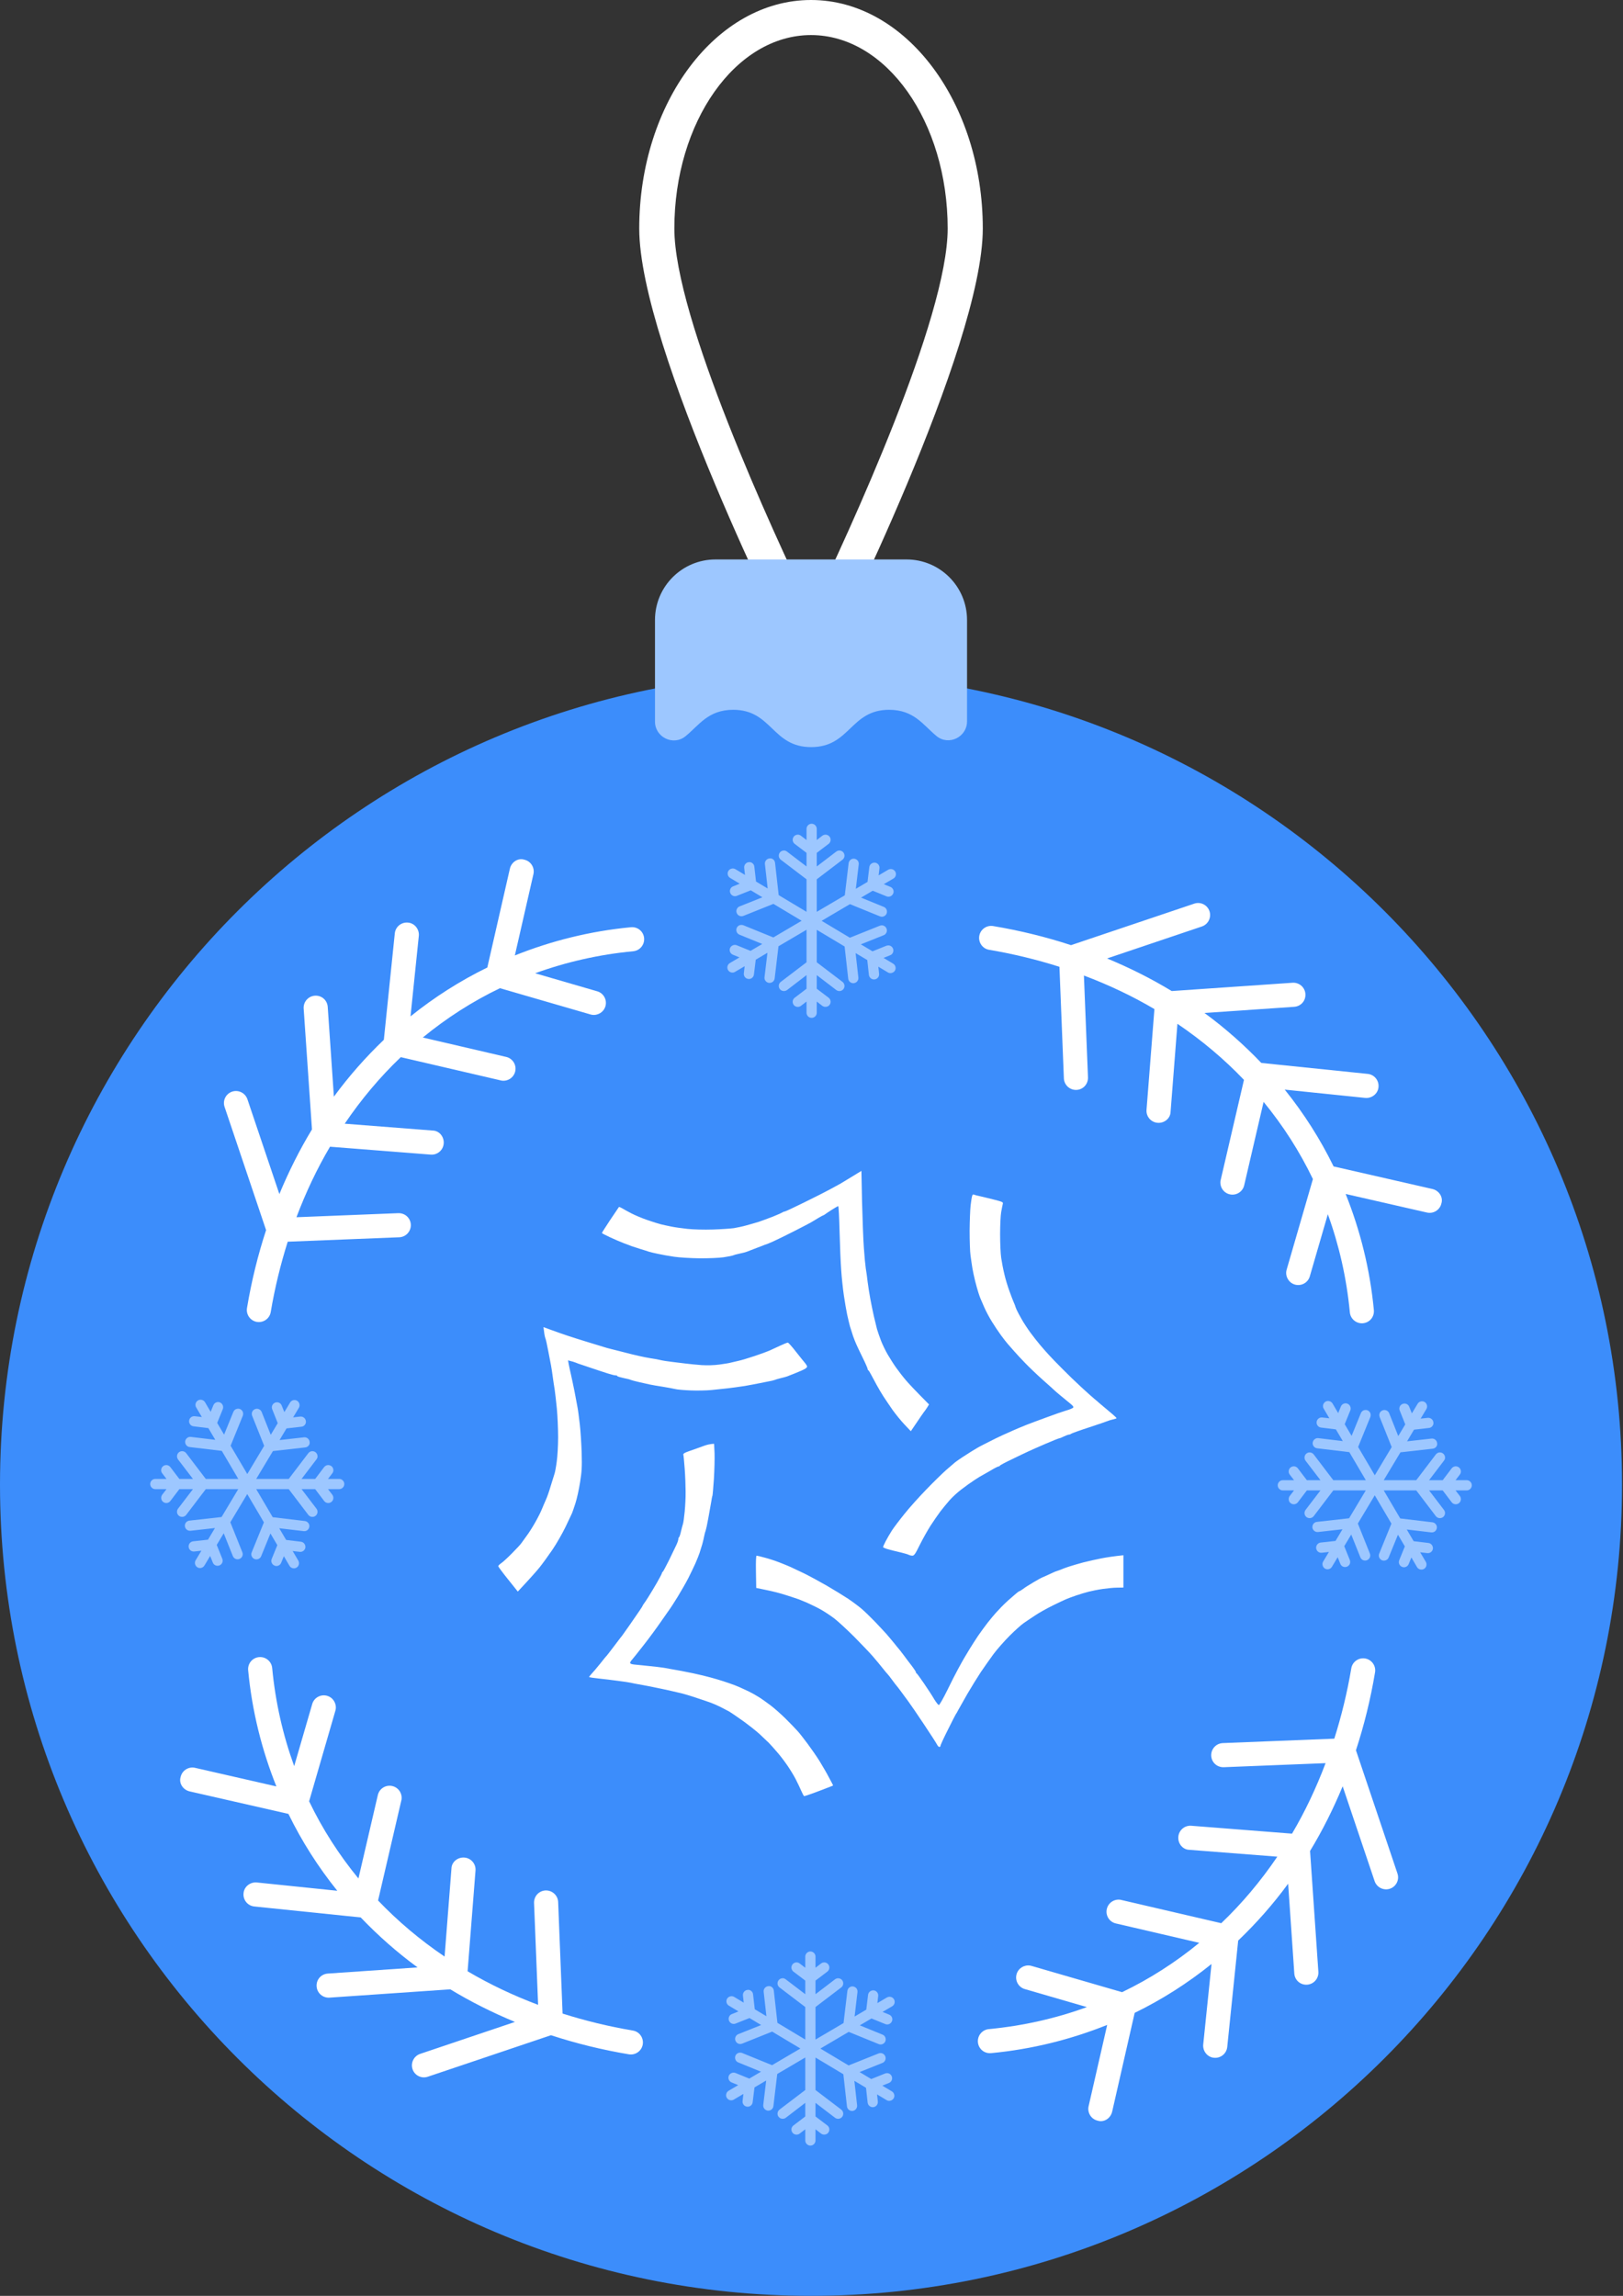<?xml version="1.0" encoding="UTF-8"?> <svg xmlns="http://www.w3.org/2000/svg" width="1202" height="1700" viewBox="0 0 1202 1700" fill="none"><rect x="0" y="0" width="1202" height="1700" fill="#333333" stroke="none"/><path d="M1201.28 1099.34C1201.28 1431.05 932.366 1700 600.624 1700C268.912 1700 0 1431.05 0 1099.34C0 767.634 268.912 498.688 600.624 498.688C932.366 498.687 1201.28 767.634 1201.28 1099.34Z" fill="#3C8DFB"></path><path d="M631.03 871.248C627.188 873.608 623.279 875.967 622.336 876.507C621.392 876.979 618.09 878.799 614.922 880.552C611.755 882.305 603.061 886.688 595.513 890.396C588.032 894.104 581.495 897.138 581.023 897.138C580.551 897.138 579.877 897.408 579.473 897.745C579.136 898.015 575.968 899.431 572.464 900.847C568.959 902.195 564.242 903.948 562.018 904.69C559.794 905.364 555.683 906.578 552.92 907.319C550.156 908.129 545.91 909.005 543.484 909.41C541.058 909.747 534.116 910.219 527.984 910.421C521.244 910.623 513.831 910.421 509.113 909.949C504.867 909.477 499.408 908.735 496.982 908.196C494.556 907.724 491.254 906.982 489.569 906.578C487.884 906.173 483.368 904.757 479.46 903.409C475.551 902.06 470.226 899.835 467.666 898.487C465.037 897.138 462.004 895.453 460.791 894.711C459.646 894.037 458.5 893.565 458.365 893.767C458.23 893.97 455.332 898.285 451.895 903.341C448.525 908.466 445.762 912.781 445.762 912.983C445.762 913.185 448.391 914.601 451.626 916.085C454.928 917.635 459.511 919.591 461.937 920.535C464.363 921.411 466.924 922.355 467.666 922.692C468.407 922.962 471.305 923.906 474.068 924.782C476.831 925.591 479.729 926.535 480.47 926.805C481.212 927.075 484.245 927.816 487.21 928.423C490.175 929.097 495.634 930.041 499.341 930.581C503.048 931.12 511.405 931.66 517.874 931.727C524.614 931.794 532.297 931.457 535.734 930.985C539.036 930.513 542.406 929.839 543.147 929.502C543.889 929.165 546.18 928.558 548.202 928.153C550.224 927.749 552.515 927.142 553.256 926.805C553.998 926.535 556.424 925.591 558.648 924.715C560.872 923.906 563.703 922.827 564.848 922.355C566.061 921.816 567.207 921.411 567.409 921.411C567.612 921.411 569.97 920.4 572.599 919.254C575.294 918.04 582.034 914.736 587.628 911.904C593.154 909.073 598.815 906.173 600.096 905.432C601.376 904.69 604.072 903.139 605.959 901.926C607.913 900.779 609.666 899.835 609.868 899.835C610.07 899.835 610.609 899.498 611.014 899.161C611.485 898.757 613.777 897.273 616.068 895.79C618.427 894.307 620.516 893.093 620.786 893.093C621.123 893.093 621.527 901.656 621.797 912.107C622.066 922.625 622.605 935.435 623.01 940.627C623.347 945.819 624.223 954.179 624.964 959.168C625.706 964.158 626.784 970.563 627.39 973.328C627.997 976.092 628.94 980.07 629.48 982.093C630.086 984.115 631.164 987.487 631.838 989.509C632.58 991.532 633.658 994.296 634.265 995.577C634.804 996.858 636.893 1001.24 638.915 1005.35C640.937 1009.4 642.554 1013.18 642.554 1013.58C642.554 1014.05 642.756 1014.52 643.026 1014.59C643.363 1014.73 644.239 1016.14 645.115 1017.83C645.991 1019.51 647.878 1022.95 649.294 1025.58C650.709 1028.14 652.933 1031.99 654.281 1034.01C655.561 1036.03 658.594 1040.41 660.885 1043.79C663.244 1047.09 667.221 1052.01 669.849 1054.78L674.567 1059.76C681.845 1048.98 684.137 1045.67 684.339 1045.47C684.541 1045.27 685.484 1043.99 686.428 1042.57L688.045 1039.94C677.532 1029.36 672.814 1024.3 670.792 1021.87C668.703 1019.45 665.536 1015.33 663.716 1012.77C661.829 1010.14 659.066 1005.76 657.448 1002.99C655.831 1000.23 653.607 995.645 652.529 992.88C651.45 990.116 650.102 986.138 649.496 984.115C648.957 982.093 647.946 977.845 647.204 974.676C646.463 971.507 645.317 965.776 644.576 961.865C643.835 957.955 642.959 952.224 642.554 949.055C642.217 945.886 641.611 941.503 641.206 939.278C640.869 937.053 640.195 930.244 639.791 924.108C639.319 917.972 638.78 902.6 638.443 889.992L637.971 867L631.03 871.248ZM559.861 1163.87L560.063 1175.8C566.331 1177.08 569.633 1177.82 571.52 1178.23C573.34 1178.63 576.508 1179.44 578.597 1180.05C580.619 1180.66 584.123 1181.73 586.347 1182.48C588.571 1183.22 590.997 1184.03 591.739 1184.3C592.48 1184.63 595.041 1185.65 597.467 1186.66C599.826 1187.74 604.274 1189.83 607.239 1191.44C610.205 1193.06 615.057 1196.23 618.023 1198.52C620.988 1200.82 627.66 1207.02 632.849 1212.21C638.039 1217.47 644.104 1223.81 646.328 1226.37C648.552 1228.93 651.855 1232.91 653.607 1235.13C655.426 1237.43 657.111 1239.45 657.314 1239.58C657.583 1239.79 659.133 1241.74 660.751 1243.97C662.368 1246.19 663.918 1248.21 664.12 1248.35C664.323 1248.55 665.738 1250.37 667.221 1252.4C668.703 1254.49 671.197 1257.79 672.679 1259.81C674.23 1261.9 679.419 1269.45 684.204 1276.67C689.056 1283.95 693.437 1290.69 693.909 1291.7C694.448 1292.71 695.189 1293.59 695.661 1293.59C696.133 1293.52 696.537 1293.19 696.537 1292.71C696.47 1292.24 698.963 1286.85 702.063 1280.71C705.096 1274.64 707.725 1269.45 707.927 1269.25C708.129 1269.12 708.938 1267.7 709.679 1266.22C710.488 1264.73 713.453 1259.47 716.351 1254.42C719.249 1249.43 723.765 1242.15 726.325 1238.24C728.954 1234.39 733.2 1228.32 735.828 1224.75C738.457 1221.25 743.781 1215.18 747.69 1211.27C751.598 1207.36 756.316 1203.11 758.203 1201.83C760.023 1200.61 763.797 1197.98 766.627 1196.16C769.391 1194.28 775.186 1191.04 779.432 1188.95C783.678 1186.86 788.194 1184.7 789.542 1184.16C790.822 1183.62 794.124 1182.34 796.955 1181.4C799.718 1180.45 803.964 1179.17 806.39 1178.57C808.749 1177.96 813.467 1177.02 816.836 1176.54C820.139 1176.07 824.924 1175.6 827.417 1175.6L832 1175.53V1151.6C824.924 1152.34 819.667 1153.15 815.825 1153.89C811.916 1154.63 805.716 1156.05 802.009 1156.99C798.303 1158 793.45 1159.42 791.226 1160.16C789.002 1160.9 786.172 1161.98 784.959 1162.52C783.746 1162.99 782.532 1163.4 782.263 1163.46C781.993 1163.46 779.567 1164.54 776.871 1165.82C774.176 1167.1 771.817 1168.12 771.682 1168.12C771.48 1168.12 768.649 1169.73 765.414 1171.62C762.179 1173.51 758.607 1175.8 757.529 1176.68C756.383 1177.49 755.238 1178.23 754.968 1178.23C754.699 1178.23 753.485 1179.11 752.34 1180.12C751.127 1181.13 748.633 1183.35 746.746 1184.97C744.926 1186.66 742.635 1188.81 741.691 1189.83C740.748 1190.77 738.928 1192.72 737.58 1194.21C736.3 1195.62 733.537 1198.93 731.515 1201.49C729.493 1204.12 726.258 1208.5 724.371 1211.27C722.484 1214.1 719.653 1218.48 718.103 1221.04C716.486 1223.67 714.599 1226.84 713.857 1228.12C713.049 1229.47 711.162 1232.91 709.544 1235.88C707.927 1238.84 704.22 1246.06 701.39 1251.92C698.492 1257.79 695.796 1262.51 695.324 1262.51C694.852 1262.51 693.37 1260.62 691.954 1258.33C690.606 1255.97 687.237 1250.78 684.406 1246.66C681.643 1242.62 679.149 1239.18 678.88 1239.11C678.543 1238.98 678.341 1238.64 678.341 1238.24C678.341 1237.9 677.262 1236.15 675.914 1234.39C674.567 1232.64 673.151 1230.68 672.679 1230.15C672.275 1229.61 670.523 1227.31 668.905 1225.09C667.221 1222.86 665.67 1220.91 665.468 1220.71C665.333 1220.57 663.783 1218.75 662.166 1216.66C660.481 1214.64 657.987 1211.6 656.505 1209.92C655.022 1208.3 651.248 1204.19 648.013 1200.82C644.778 1197.51 640.398 1193.2 638.174 1191.31C635.949 1189.42 631.434 1186.05 628.132 1183.82C624.762 1181.6 617.618 1177.22 612.294 1174.12C606.902 1171.01 599.287 1166.9 595.445 1165.01C591.537 1163.13 586.954 1160.97 585.336 1160.23C583.651 1159.48 579.877 1157.93 576.912 1156.79C573.947 1155.64 569.162 1154.09 566.264 1153.35C563.366 1152.54 560.737 1151.93 560.333 1151.93C559.929 1151.93 559.726 1156.11 559.861 1163.87ZM719.923 885.744C719.653 886.62 719.182 889.654 718.845 892.554C718.508 895.453 718.171 903.881 718.103 911.298C718.103 918.714 718.373 926.94 718.777 929.637C719.114 932.334 719.788 936.514 720.125 938.874C720.53 941.301 721.473 945.684 722.214 948.65C722.956 951.617 724.034 955.46 724.573 957.078C725.112 958.764 725.786 960.719 726.123 961.461C726.46 962.203 727.741 965.102 728.886 967.866C730.1 970.698 732.661 975.552 734.615 978.654C736.569 981.823 739.535 986.273 741.287 988.633C742.972 990.925 745.196 993.824 746.207 994.971C747.218 996.184 749.442 998.679 751.127 1000.57C752.744 1002.45 756.383 1006.37 759.214 1009.26C761.977 1012.16 767.84 1017.76 772.289 1021.74C776.737 1025.65 780.982 1029.49 781.724 1030.23C782.532 1030.97 785.97 1033.87 789.407 1036.64C795.135 1041.29 795.607 1041.76 794.461 1042.57C793.787 1043.04 791.563 1043.92 789.542 1044.46C787.452 1045.07 780.982 1047.29 775.052 1049.52C769.121 1051.67 762.449 1054.17 760.225 1055.05C758.001 1055.99 755.238 1057.07 754.159 1057.54C753.014 1058.01 751.194 1058.82 750.116 1059.29C748.97 1059.76 745.668 1061.25 742.702 1062.6C739.737 1063.95 734.885 1066.31 731.919 1067.86C728.954 1069.34 725.584 1071.09 724.506 1071.7C723.36 1072.37 721.069 1073.72 719.451 1074.73C717.766 1075.81 714.734 1077.7 712.712 1079.05C710.623 1080.4 708.264 1082.08 707.32 1082.82C706.444 1083.57 703.411 1086.2 700.581 1088.62C697.818 1091.12 691.28 1097.45 686.091 1102.85C680.902 1108.18 673.556 1116.33 669.849 1120.99C666.142 1125.57 661.896 1131.17 660.481 1133.39C659.066 1135.62 657.044 1139.12 655.966 1141.15C654.887 1143.24 654.011 1145.19 654.011 1145.53C654.011 1145.93 656.1 1146.81 658.594 1147.42C661.088 1148.09 665.131 1149.1 667.558 1149.64C669.916 1150.25 672.41 1150.92 673.084 1151.33C673.758 1151.66 674.971 1151.93 675.78 1151.93C677.06 1151.87 678.004 1150.45 681.171 1143.98C683.328 1139.66 686.9 1133.26 689.191 1129.68C691.483 1126.18 694.717 1121.46 696.402 1119.23C698.087 1117.01 701.187 1113.3 703.209 1110.94C705.298 1108.58 709.207 1104.94 712.038 1102.85C714.801 1100.69 719.249 1097.52 721.945 1095.77C724.641 1094.02 726.932 1092.6 726.999 1092.67C727.067 1092.67 729.763 1091.12 732.93 1089.3C736.03 1087.41 738.996 1085.86 739.467 1085.86C739.939 1085.86 740.411 1085.59 740.478 1085.32C740.546 1084.98 744.589 1082.82 749.442 1080.53C754.227 1078.17 759.686 1075.61 761.573 1074.73C763.392 1073.86 769.188 1071.29 774.378 1069.07C779.567 1066.84 784.083 1065.02 784.487 1065.02C784.824 1065.02 786.441 1064.42 787.991 1063.61C789.542 1062.87 791.226 1062.26 791.766 1062.26C792.237 1062.26 792.911 1061.99 793.248 1061.65C793.585 1061.38 799.651 1059.16 806.727 1056.87C813.736 1054.57 819.936 1052.42 820.543 1052.15C821.082 1051.88 822.7 1051.4 824.115 1051.07C825.598 1050.73 826.878 1050.33 826.945 1050.12C827.08 1049.99 824.587 1047.63 821.352 1045C818.117 1042.3 814.882 1039.61 814.14 1038.93C813.399 1038.26 811.714 1036.77 810.434 1035.76C809.086 1034.68 804.705 1030.71 800.662 1027C796.551 1023.22 790.215 1017.09 786.509 1013.31C782.802 1009.6 778.354 1005.02 776.737 1003.2C775.052 1001.38 772.154 998.072 770.267 995.847C768.38 993.622 765.212 989.577 763.123 986.745C761.101 983.98 758.203 979.598 756.72 976.968C755.238 974.406 753.485 971.103 752.879 969.754C752.272 968.338 751.801 967.057 751.801 966.855C751.801 966.72 751.329 965.574 750.79 964.36C750.251 963.146 748.768 959.303 747.487 955.73C746.207 952.224 744.522 946.628 743.781 943.256C742.972 939.953 741.961 934.626 741.489 931.457C741.017 928.356 740.681 920.467 740.681 913.927C740.681 907.454 741.017 900.038 741.489 897.408C741.961 894.846 742.5 892.082 742.702 891.34C743.039 890.126 742.365 889.857 735.491 888.104C731.245 887.025 726.662 885.946 725.18 885.609C723.697 885.339 721.945 884.867 721.406 884.598C720.597 884.261 720.193 884.598 719.923 885.744ZM402.967 986.273C403.169 988.228 403.641 990.386 403.978 991.127C404.315 991.869 405.191 995.982 406 1000.23C406.808 1004.54 407.752 1009.4 408.089 1011.02C408.426 1012.7 408.965 1016.48 409.369 1019.45C409.774 1022.41 410.38 1026.66 410.785 1028.88C411.122 1031.11 411.863 1037.52 412.402 1043.04C412.941 1048.64 413.346 1058.21 413.346 1064.28C413.346 1070.42 412.874 1078.44 412.335 1082.15C411.863 1085.86 411.122 1089.84 410.785 1090.91C410.38 1092.06 409.167 1096.17 407.954 1100.02C406.808 1103.93 405.191 1108.65 404.315 1110.47C403.506 1112.36 402.091 1115.52 401.282 1117.55C400.473 1119.64 398.182 1124.15 396.16 1127.66C394.138 1131.23 391.308 1135.62 389.892 1137.44C388.544 1139.33 386.86 1141.62 386.253 1142.49C385.646 1143.44 382.479 1146.88 379.244 1150.11C376.009 1153.42 372.37 1156.72 371.157 1157.53C369.944 1158.34 369 1159.35 369 1159.69C369 1160.09 372.235 1164.47 376.211 1169.4L383.49 1178.5C392.723 1168.65 397.238 1163.53 399.53 1160.7C401.754 1157.93 406.067 1152 409.1 1147.55C412.132 1143.1 416.446 1135.55 418.805 1130.69C421.096 1125.91 423.253 1121.32 423.59 1120.58C423.926 1119.84 425.072 1116.54 426.151 1113.16C427.229 1109.86 428.779 1102.85 429.588 1097.66C430.868 1089.7 431.07 1086.4 430.801 1076.08C430.599 1069.41 429.992 1059.7 429.385 1054.51C428.779 1049.31 428.038 1043.58 427.633 1041.7C427.296 1039.87 426.353 1035.02 425.611 1030.91C424.803 1026.86 423.59 1021.06 422.916 1018.1C422.242 1015.13 421.433 1011.49 421.163 1010.01L420.692 1007.31C423.724 1008.05 425.477 1008.59 426.622 1009.06C427.701 1009.53 428.914 1010.01 429.318 1010.07C429.655 1010.21 433.429 1011.42 437.742 1012.91C441.988 1014.32 447.582 1016.21 450.21 1017.02C452.771 1017.83 455.4 1018.5 456.074 1018.43C456.748 1018.43 457.219 1018.7 457.219 1018.97C457.219 1019.24 459.309 1019.85 461.802 1020.39C464.296 1020.86 466.655 1021.47 467.059 1021.74C467.396 1021.94 470.159 1022.68 473.124 1023.36C476.09 1024.03 479.729 1024.84 481.212 1025.18C482.694 1025.51 487.075 1026.26 490.984 1026.86C494.825 1027.47 498.937 1028.28 500.082 1028.55C501.161 1028.88 506.148 1029.36 511.202 1029.56C516.19 1029.76 523.131 1029.63 526.703 1029.29C530.208 1028.88 535.667 1028.35 538.834 1028.01C541.934 1027.67 547.73 1026.86 551.639 1026.26C555.481 1025.58 560.535 1024.64 562.759 1024.17C564.983 1023.69 568.016 1023.09 569.499 1022.82C570.981 1022.61 572.801 1022.14 573.542 1021.87C574.284 1021.54 576.373 1020.93 578.26 1020.46C580.079 1020.05 582.236 1019.45 582.977 1019.18C583.719 1018.84 586.549 1017.76 589.313 1016.68C592.076 1015.6 595.176 1014.19 596.187 1013.58C597.669 1012.64 598.006 1012.1 597.535 1011.22C597.198 1010.55 596.524 1009.6 595.985 1008.99C595.513 1008.46 592.615 1004.88 589.649 1001.11C586.684 997.263 583.921 994.161 583.449 994.161C582.977 994.161 580.416 995.173 577.721 996.454C575.025 997.735 571.453 999.353 569.836 1000.09C568.151 1000.84 563.163 1002.66 558.715 1004.14C554.267 1005.62 548.943 1007.24 546.921 1007.65C544.832 1008.12 542.271 1008.73 541.193 1008.99C540.047 1009.33 536.273 1009.94 532.769 1010.41C528.725 1010.95 523.805 1011.08 519.627 1010.82C515.92 1010.55 510.596 1010.01 507.833 1009.67C505.002 1009.33 500.352 1008.73 497.386 1008.39C494.421 1008.05 490.445 1007.44 488.625 1006.97C486.738 1006.57 483.571 1005.96 481.549 1005.69C479.46 1005.35 475.551 1004.61 472.787 1003.94C469.957 1003.33 464.835 1002.05 461.33 1001.11C457.759 1000.23 453.715 999.151 452.232 998.814C450.749 998.477 448.121 997.735 446.504 997.196C444.819 996.656 439.36 994.971 434.373 993.487C429.318 991.936 423.118 989.981 420.557 989.105C417.928 988.228 412.806 986.475 409.167 985.127L402.495 982.699L402.967 986.273ZM520.907 1070.76C518.683 1071.56 516.459 1072.37 515.853 1072.58C515.313 1072.78 512.82 1073.65 510.326 1074.53C506.956 1075.68 505.878 1076.42 506.08 1077.16C506.283 1077.7 506.687 1082.42 507.091 1087.61C507.496 1092.8 507.765 1100.35 507.765 1104.47C507.833 1108.51 507.496 1115.19 507.091 1119.3C506.687 1123.35 506.148 1127.46 505.811 1128.4C505.474 1129.28 504.867 1131.84 504.328 1134C503.856 1136.22 503.182 1138.11 502.913 1138.25C502.643 1138.38 502.374 1139.06 502.374 1139.66C502.374 1140.34 501.767 1142.22 500.958 1143.91C500.217 1145.53 497.723 1150.72 495.432 1155.37C493.141 1159.96 491.051 1163.87 490.782 1163.93C490.512 1164.07 490.243 1164.41 490.243 1164.81C490.243 1165.15 488.558 1168.45 486.469 1172.03C484.379 1175.67 481.481 1180.45 480.066 1182.68C478.651 1184.9 477.236 1187.06 476.831 1187.53C476.427 1188.01 476.09 1188.54 476.09 1188.75C476.09 1188.88 474.944 1190.84 473.461 1192.93C471.979 1195.08 468.676 1199.87 466.115 1203.58C463.487 1207.29 461.128 1210.59 460.859 1211C460.522 1211.33 457.893 1214.84 454.928 1218.75C452.03 1222.59 449.402 1225.96 449.199 1226.17C448.93 1226.3 446.841 1228.93 444.482 1231.9C442.123 1234.86 439.225 1238.24 438.079 1239.45C436.934 1240.66 436.192 1241.74 436.327 1241.88C436.529 1242.01 439.697 1242.48 443.403 1242.89C447.11 1243.29 453.647 1244.03 457.893 1244.64C462.207 1245.18 466.452 1245.85 467.329 1246.06C468.272 1246.33 470.563 1246.73 472.383 1247.07C474.27 1247.41 478.786 1248.21 482.492 1248.96C486.199 1249.7 491.995 1250.91 495.297 1251.65C498.667 1252.4 503.182 1253.47 505.406 1254.01C507.63 1254.62 512.685 1256.1 516.526 1257.45C520.435 1258.73 525.018 1260.28 526.636 1260.89C528.321 1261.5 531.69 1262.98 534.049 1264.19C536.475 1265.48 539.238 1266.89 540.115 1267.36C541.058 1267.9 545.439 1270.87 549.887 1274.04C554.335 1277.21 560.131 1281.79 562.692 1284.15C565.253 1286.58 568.285 1289.48 569.431 1290.56C570.577 1291.7 573.138 1294.6 575.16 1296.96C577.249 1299.25 580.619 1303.64 582.708 1306.67C584.797 1309.64 587.695 1314.36 589.178 1317.19C590.593 1319.95 592.547 1324 593.424 1326.09C594.367 1328.25 595.311 1330 595.58 1330C595.85 1330 598.276 1329.19 600.972 1328.25C603.668 1327.24 606.431 1326.22 607.172 1325.95C607.913 1325.62 610.474 1324.67 612.766 1323.8C615.125 1322.92 617.012 1322.18 617.012 1322.04C617.012 1321.98 615.596 1319.21 613.844 1315.98C612.159 1312.74 608.992 1307.35 606.97 1304.04C604.881 1300.67 600.904 1294.94 598.141 1291.23C595.378 1287.52 591.941 1283.07 590.391 1281.45C588.908 1279.77 584.932 1275.72 581.63 1272.42C578.26 1269.12 573.273 1264.67 570.442 1262.58C567.679 1260.49 563.77 1257.72 561.681 1256.44C559.659 1255.16 556.357 1253.34 554.267 1252.33C552.246 1251.38 549.213 1249.97 547.528 1249.23C545.91 1248.48 542.541 1247.2 540.115 1246.39C537.756 1245.52 533.779 1244.3 531.353 1243.56C528.994 1242.82 524.142 1241.54 520.57 1240.66C517.066 1239.79 509.922 1238.24 504.732 1237.29C499.543 1236.35 493.68 1235.27 491.591 1234.93C489.569 1234.6 484.447 1233.99 480.133 1233.58C475.888 1233.18 471.103 1232.71 469.553 1232.51C467.868 1232.37 466.655 1231.83 466.655 1231.36C466.655 1230.89 467.194 1229.94 467.868 1229.2C468.542 1228.46 472.451 1223.61 476.494 1218.41C480.605 1213.22 486.603 1205 489.906 1200.21C493.275 1195.35 496.241 1191.11 496.51 1190.77C496.847 1190.37 499.274 1186.59 501.902 1182.34C504.53 1178.03 508.102 1171.82 509.787 1168.52C511.472 1165.15 513.831 1160.29 514.976 1157.73C516.122 1155.1 517.537 1151.6 518.077 1149.98C518.616 1148.29 519.559 1145.26 520.166 1143.24C520.705 1141.15 521.379 1138.45 521.581 1137.17C521.851 1135.82 522.255 1134.2 522.592 1133.46C522.862 1132.72 523.805 1128.6 524.546 1124.36C525.355 1120.04 526.299 1114.58 526.703 1112.22C527.04 1109.79 527.512 1107.64 527.647 1107.5C527.781 1107.3 528.253 1101.7 528.725 1095.03C529.129 1088.35 529.331 1079.79 529.197 1075.95L528.86 1069.07C525.827 1069.2 523.131 1069.88 520.907 1070.76Z" fill="white"></path><path d="M600.64 511.142L589.04 488.08C584.306 478.712 473.42 257.584 473.42 169.22C473.42 75.92 530.504 0 600.64 0C670.776 0 727.86 75.92 727.86 169.22C727.86 257.584 616.974 478.712 612.24 488.08L600.64 511.142ZM600.64 25.971C544.808 25.971 499.426 90.258 499.426 169.22C499.426 235.468 571.828 392.716 600.64 452.64C629.452 392.716 701.854 235.434 701.854 169.22C701.854 90.258 656.472 25.971 600.64 25.971Z" fill="white"></path><path d="M716.19 459.064V534.172C716.19 545.772 702.628 552.434 693.634 545.062C683.69 536.912 677.03 525.582 658.464 525.582C629.72 525.582 629.72 553.21 600.738 553.21C571.79 553.21 571.79 525.582 543.046 525.582C524.346 525.582 517.718 537.08 507.606 545.23C498.578 552.5 485.084 545.872 485.084 534.308V459.064C485.084 434.31 505.172 414.258 529.892 414.258H671.382C696.136 414.258 716.19 434.31 716.19 459.064Z" fill="#9DC7FF"></path><path d="M654.368 709.295L659.238 707.333C660.218 706.963 660.962 706.251 661.334 705.305C661.74 704.391 661.74 703.343 661.368 702.431C660.996 701.483 660.286 700.739 659.374 700.333C658.426 699.929 657.412 699.961 656.432 700.301L646.184 704.425L637.562 699.251L654.47 692.489C655.416 692.117 656.126 691.407 656.532 690.459C656.938 689.547 656.938 688.497 656.566 687.585C655.822 685.725 653.726 684.643 651.63 685.455L629.412 694.349L608.512 681.837L629.48 669.493L651.662 678.521C653.522 679.367 655.856 678.387 656.634 676.459C657.378 674.497 656.464 672.265 654.538 671.521L637.696 664.657L646.354 659.551L656.566 663.711C658.494 664.521 660.726 663.541 661.504 661.613C661.91 660.701 661.91 659.653 661.504 658.739C661.098 657.793 660.354 657.083 659.44 656.711L654.538 654.715L661.706 650.521C663.498 649.439 664.074 647.107 662.992 645.313C661.944 643.589 659.712 642.981 657.818 643.995L650.716 648.189L651.324 642.947C651.46 641.965 651.156 640.951 650.546 640.173C649.904 639.395 649.026 638.855 647.976 638.753C645.88 638.619 644.088 640.039 643.818 642.067L642.498 653.025L633.842 658.131L635.972 640.073C636.108 639.057 635.836 638.043 635.228 637.265C634.586 636.487 633.706 635.981 632.658 635.845C630.628 635.575 628.734 637.163 628.498 639.159L625.658 662.967L604.894 675.175V651.097L623.966 636.589C625.59 635.337 625.928 632.971 624.678 631.279C624.068 630.469 623.19 629.961 622.174 629.825C621.194 629.657 620.146 629.961 619.334 630.569L604.894 641.593V631.517L613.686 624.855C615.344 623.569 615.648 621.169 614.362 619.511C613.112 617.889 610.778 617.551 609.054 618.801L604.894 622.013V613.729C604.894 611.665 603.17 609.941 601.106 609.941C599.044 609.941 597.32 611.665 597.32 613.729V622.013L593.126 618.801C592.45 618.295 591.638 618.023 590.826 618.023C590.658 618.023 590.488 618.057 590.286 618.091C589.304 618.227 588.426 618.733 587.85 619.511C587.242 620.323 586.972 621.337 587.072 622.319C587.242 623.333 587.748 624.245 588.526 624.855L597.32 631.517V641.593L582.846 630.569C582.034 629.927 580.986 629.589 580.004 629.825C578.99 629.961 578.144 630.501 577.536 631.279C576.928 632.091 576.69 633.073 576.792 634.087C576.928 635.067 577.468 635.981 578.246 636.589L597.32 651.097V675.175L576.69 662.797L574.02 638.957C573.918 637.875 573.376 636.927 572.598 636.319C571.822 635.743 571.01 635.439 569.86 635.643C568.846 635.743 567.932 636.251 567.324 637.029C566.68 637.841 566.376 638.821 566.512 639.835L568.54 657.893L559.918 652.753L558.666 641.763C558.566 640.715 558.092 639.767 557.246 639.159C556.468 638.517 555.59 638.247 554.474 638.415C552.41 638.651 550.922 640.545 551.16 642.609L551.734 647.851L544.632 643.589C542.942 642.575 540.506 643.115 539.424 644.907C538.376 646.701 538.952 649.033 540.744 650.081L547.844 654.343L542.976 656.305C541.994 656.677 541.25 657.387 540.878 658.333C540.472 659.247 540.472 660.295 540.844 661.207C541.42 662.661 542.772 663.609 544.362 663.609C544.836 663.609 545.342 663.507 545.714 663.339L556.028 659.247L564.652 664.421L547.744 671.149C546.796 671.521 546.052 672.265 545.68 673.179C545.242 674.125 545.242 675.141 545.646 676.087C546.222 677.541 547.574 678.455 549.164 678.455C549.604 678.455 550.144 678.353 550.584 678.183L572.802 669.289L593.7 681.803L572.734 694.145L550.55 685.117C549.604 684.779 548.556 684.779 547.642 685.117C546.696 685.523 545.986 686.233 545.58 687.179C544.836 689.141 545.748 691.339 547.676 692.117L564.516 698.981L555.86 704.087L545.646 699.929C543.754 699.185 541.522 700.063 540.676 702.025C539.898 703.953 540.844 706.151 542.772 706.929L547.642 708.923L540.506 713.117C538.748 714.199 538.14 716.533 539.188 718.325C539.898 719.475 541.116 720.185 542.434 720.185C543.144 720.185 543.788 720.015 544.362 719.643L551.498 715.451L550.888 720.691C550.754 721.707 551.058 722.687 551.666 723.465C552.276 724.277 553.188 724.783 554.27 724.885C554.406 724.919 554.54 724.919 554.642 724.919C556.57 724.919 558.16 723.465 558.362 721.571L559.714 710.615L568.372 705.507L566.208 723.567C566.072 724.581 566.342 725.561 566.986 726.339C567.594 727.151 568.508 727.659 569.522 727.793C569.656 727.793 569.826 727.793 569.962 727.793C571.888 727.793 573.512 726.373 573.714 724.479L576.556 700.673L597.32 688.465V712.541L578.246 727.049C576.59 728.335 576.286 730.701 577.536 732.359C578.788 734.015 581.222 734.319 582.88 733.103L597.32 722.045V732.121L588.56 738.783C587.748 739.393 587.242 740.305 587.072 741.287C586.972 742.301 587.242 743.315 587.816 744.093C589.034 745.717 591.502 746.089 593.126 744.837L597.32 741.625V749.909C597.32 752.007 599.044 753.697 601.106 753.697C603.17 753.697 604.894 752.007 604.894 749.909V741.625L609.054 744.837C610.676 746.021 613.246 745.683 614.362 744.093C615.648 742.437 615.344 740.069 613.686 738.783L604.894 732.121V722.045L619.368 733.103C621.058 734.353 623.426 734.015 624.678 732.359C625.928 730.701 625.59 728.335 623.966 727.049L604.894 712.541V688.497L625.522 700.841L628.194 724.683C628.396 726.575 630.054 728.029 631.914 728.029L632.354 727.997C634.416 727.793 635.938 725.899 635.702 723.803L633.672 705.745L642.296 710.885L643.512 721.909C643.75 723.803 645.372 725.257 647.3 725.257L647.706 725.223C649.802 724.987 651.29 723.161 651.054 721.029L650.48 715.789L657.58 720.049C659.272 721.131 661.706 720.455 662.754 718.765C663.296 717.885 663.432 716.871 663.194 715.923C662.958 714.909 662.316 714.063 661.47 713.557L654.368 709.295Z" fill="#9DC7FF"></path><path d="M653.438 1544.34L658.308 1542.38C659.288 1542.01 660.032 1541.3 660.404 1540.35C660.81 1539.44 660.81 1538.39 660.438 1537.48C660.066 1536.53 659.356 1535.79 658.444 1535.38C657.496 1534.97 656.482 1535.01 655.502 1535.35L645.254 1539.47L636.632 1534.3L653.54 1527.53C654.486 1527.16 655.196 1526.45 655.602 1525.5C656.008 1524.59 656.008 1523.54 655.636 1522.63C654.892 1520.77 652.796 1519.69 650.7 1520.5L628.482 1529.39L607.582 1516.88L628.55 1504.54L650.732 1513.57C652.592 1514.41 654.926 1513.43 655.704 1511.5C656.448 1509.54 655.534 1507.31 653.608 1506.57L636.766 1499.7L645.424 1494.6L655.636 1498.76C657.564 1499.57 659.796 1498.59 660.574 1496.66C660.98 1495.75 660.98 1494.7 660.574 1493.78C660.168 1492.84 659.424 1492.13 658.51 1491.76L653.608 1489.76L660.776 1485.57C662.568 1484.48 663.144 1482.15 662.062 1480.36C661.014 1478.63 658.782 1478.03 656.888 1479.04L649.786 1483.23L650.394 1477.99C650.53 1477.01 650.226 1476 649.616 1475.22C648.974 1474.44 648.096 1473.9 647.046 1473.8C644.95 1473.66 643.158 1475.08 642.888 1477.11L641.568 1488.07L632.912 1493.18L635.042 1475.12C635.178 1474.1 634.906 1473.09 634.298 1472.31C633.656 1471.53 632.776 1471.03 631.728 1470.89C629.698 1470.62 627.806 1472.21 627.568 1474.2L624.728 1498.01L603.964 1510.22V1486.14L623.036 1471.63C624.66 1470.38 624.998 1468.02 623.748 1466.33C623.138 1465.51 622.26 1465.01 621.244 1464.87C620.264 1464.7 619.216 1465.01 618.404 1465.62L603.964 1476.64V1466.56L612.756 1459.9C614.414 1458.61 614.718 1456.21 613.432 1454.56C612.182 1452.93 609.848 1452.6 608.124 1453.85L603.964 1457.06V1448.77C603.964 1446.71 602.24 1444.99 600.176 1444.99C598.114 1444.99 596.39 1446.71 596.39 1448.77V1457.06L592.196 1453.85C591.52 1453.34 590.708 1453.07 589.896 1453.07C589.728 1453.07 589.558 1453.1 589.356 1453.14C588.374 1453.27 587.496 1453.78 586.92 1454.56C586.312 1455.37 586.042 1456.38 586.142 1457.36C586.312 1458.38 586.818 1459.29 587.596 1459.9L596.39 1466.56V1476.64L581.916 1465.62C581.104 1464.97 580.056 1464.63 579.074 1464.87C578.06 1465.01 577.214 1465.55 576.606 1466.33C575.998 1467.14 575.76 1468.12 575.862 1469.13C575.998 1470.11 576.538 1471.03 577.316 1471.63L596.39 1486.14V1510.22L575.76 1497.84L573.09 1474C572.988 1472.92 572.446 1471.97 571.668 1471.36C570.892 1470.79 570.08 1470.48 568.93 1470.69C567.916 1470.79 567.002 1471.3 566.394 1472.07C565.752 1472.89 565.446 1473.87 565.582 1474.88L567.61 1492.94L558.988 1487.8L557.736 1476.81C557.636 1475.76 557.162 1474.81 556.316 1474.2C555.538 1473.56 554.66 1473.29 553.544 1473.46C551.48 1473.7 549.992 1475.59 550.23 1477.65L550.804 1482.9L543.702 1478.63C542.012 1477.62 539.576 1478.16 538.494 1479.95C537.446 1481.75 538.022 1484.08 539.814 1485.13L546.916 1489.39L542.046 1491.35C541.064 1491.72 540.32 1492.43 539.948 1493.38C539.542 1494.29 539.542 1495.34 539.914 1496.25C540.49 1497.71 541.842 1498.65 543.432 1498.65C543.906 1498.65 544.412 1498.55 544.784 1498.38L555.098 1494.29L563.722 1499.47L546.814 1506.2C545.866 1506.57 545.122 1507.31 544.75 1508.22C544.312 1509.17 544.312 1510.19 544.716 1511.13C545.292 1512.59 546.644 1513.5 548.234 1513.5C548.674 1513.5 549.214 1513.4 549.654 1513.23L571.872 1504.34L592.77 1516.85L571.804 1529.19L549.62 1520.16C548.674 1519.82 547.626 1519.82 546.712 1520.16C545.766 1520.57 545.056 1521.28 544.65 1522.22C543.906 1524.19 544.818 1526.38 546.746 1527.16L563.586 1534.03L554.93 1539.13L544.716 1534.97C542.824 1534.23 540.592 1535.11 539.746 1537.07C538.968 1539 539.914 1541.2 541.842 1541.97L546.712 1543.97L539.576 1548.16C537.818 1549.24 537.21 1551.58 538.258 1553.37C538.968 1554.52 540.186 1555.23 541.504 1555.23C542.214 1555.23 542.858 1555.06 543.432 1554.69L550.568 1550.5L549.958 1555.74C549.824 1556.75 550.128 1557.73 550.736 1558.51C551.346 1559.32 552.258 1559.83 553.34 1559.93C553.476 1559.96 553.61 1559.96 553.712 1559.96C555.64 1559.96 557.23 1558.51 557.432 1556.62L558.784 1545.66L567.442 1540.55L565.278 1558.61C565.142 1559.63 565.412 1560.61 566.056 1561.38C566.664 1562.2 567.578 1562.7 568.592 1562.84C568.726 1562.84 568.896 1562.84 569.032 1562.84C570.958 1562.84 572.582 1561.42 572.784 1559.52L575.626 1535.72L596.39 1523.51V1547.59L577.316 1562.09C575.66 1563.38 575.356 1565.75 576.606 1567.4C577.858 1569.06 580.292 1569.37 581.95 1568.15L596.39 1557.09V1567.17L587.63 1573.83C586.818 1574.44 586.312 1575.35 586.142 1576.33C586.042 1577.35 586.312 1578.36 586.886 1579.14C588.104 1580.76 590.572 1581.13 592.196 1579.88L596.39 1576.67V1584.95C596.39 1587.05 598.114 1588.74 600.176 1588.74C602.24 1588.74 603.964 1587.05 603.964 1584.95V1576.67L608.124 1579.88C609.746 1581.07 612.316 1580.76 613.432 1579.14C614.718 1577.48 614.414 1575.11 612.756 1573.83L603.964 1567.17V1557.09L618.438 1568.15C620.128 1569.4 622.496 1569.06 623.748 1567.4C624.998 1565.75 624.66 1563.38 623.036 1562.09L603.964 1547.59V1523.54L624.592 1535.89L627.264 1559.73C627.466 1561.62 629.124 1563.08 630.984 1563.08H631.424C633.486 1562.84 635.008 1560.94 634.772 1558.85L632.742 1540.79L641.366 1545.93L642.584 1556.95C642.82 1558.85 644.442 1560.3 646.37 1560.3L646.776 1560.27C648.874 1560.03 650.36 1558.21 650.124 1556.08L649.55 1550.83L656.65 1555.09C658.342 1556.18 660.776 1555.5 661.824 1553.81C662.366 1552.93 662.502 1551.92 662.264 1550.97C662.028 1549.95 661.386 1549.11 660.54 1548.6L653.438 1544.34Z" fill="#9DC7FF"></path><path d="M990.688 1153.07L992.65 1157.94C993.02 1158.92 993.732 1159.67 994.678 1160.04C995.592 1160.44 996.64 1160.44 997.552 1160.07C998.5 1159.7 999.244 1158.99 999.65 1158.08C1000.05 1157.13 1000.02 1156.12 999.682 1155.14L995.558 1144.89L1000.73 1136.27L1007.49 1153.17C1007.87 1154.12 1008.58 1154.83 1009.52 1155.24C1010.44 1155.64 1011.49 1155.64 1012.4 1155.27C1014.26 1154.53 1015.34 1152.43 1014.53 1150.33L1005.63 1128.12L1018.15 1107.22L1030.49 1128.18L1021.46 1150.37C1020.62 1152.23 1021.6 1154.56 1023.52 1155.34C1025.49 1156.08 1027.72 1155.17 1028.46 1153.24L1035.33 1136.4L1040.43 1145.06L1036.27 1155.27C1035.46 1157.2 1036.44 1159.43 1038.37 1160.21C1039.28 1160.61 1040.33 1160.61 1041.24 1160.21C1042.19 1159.8 1042.9 1159.06 1043.27 1158.14L1045.27 1153.24L1049.46 1160.41C1050.54 1162.2 1052.88 1162.78 1054.67 1161.7C1056.39 1160.65 1057 1158.42 1055.99 1156.52L1051.79 1149.42L1057.04 1150.03C1058.02 1150.16 1059.03 1149.86 1059.81 1149.25C1060.59 1148.61 1061.13 1147.73 1061.23 1146.68C1061.36 1144.58 1059.94 1142.79 1057.92 1142.52L1046.96 1141.2L1041.85 1132.55L1059.91 1134.68C1060.93 1134.81 1061.94 1134.54 1062.72 1133.93C1063.5 1133.29 1064 1132.41 1064.14 1131.36C1064.41 1129.33 1062.82 1127.44 1060.82 1127.2L1037.02 1124.36L1024.81 1103.6H1048.89L1063.39 1122.67C1064.65 1124.29 1067.01 1124.63 1068.7 1123.38C1069.51 1122.77 1070.02 1121.89 1070.16 1120.88C1070.33 1119.9 1070.02 1118.85 1069.41 1118.04L1058.39 1103.6H1068.47L1075.13 1112.39C1076.41 1114.05 1078.81 1114.35 1080.47 1113.07C1082.09 1111.82 1082.43 1109.48 1081.18 1107.76L1077.97 1103.6H1086.25C1088.32 1103.6 1090.04 1101.87 1090.04 1099.81C1090.04 1097.75 1088.32 1096.02 1086.25 1096.02H1077.97L1081.18 1091.83C1081.69 1091.15 1081.96 1090.34 1081.96 1089.53C1081.96 1089.36 1081.93 1089.19 1081.89 1088.99C1081.76 1088.01 1081.25 1087.13 1080.47 1086.55C1079.66 1085.95 1078.65 1085.68 1077.66 1085.78C1076.65 1085.95 1075.74 1086.45 1075.13 1087.23L1068.47 1096.02H1058.39L1069.41 1081.55C1070.06 1080.74 1070.39 1079.69 1070.16 1078.71C1070.02 1077.69 1069.48 1076.85 1068.7 1076.24C1067.89 1075.63 1066.91 1075.39 1065.9 1075.5C1064.92 1075.63 1064 1076.17 1063.39 1076.95L1048.89 1096.02H1024.81L1037.19 1075.39L1061.03 1072.72C1062.11 1072.62 1063.06 1072.08 1063.66 1071.3C1064.24 1070.53 1064.54 1069.71 1064.34 1068.56C1064.24 1067.55 1063.73 1066.64 1062.95 1066.03C1062.14 1065.39 1061.16 1065.08 1060.15 1065.22L1042.09 1067.24L1047.23 1058.62L1058.22 1057.37C1059.27 1057.27 1060.22 1056.8 1060.82 1055.95C1061.47 1055.17 1061.74 1054.29 1061.57 1053.18C1061.33 1051.11 1059.44 1049.63 1057.37 1049.86L1052.13 1050.44L1056.39 1043.34C1057.41 1041.65 1056.87 1039.21 1055.08 1038.13C1053.28 1037.08 1050.95 1037.66 1049.9 1039.45L1045.64 1046.55L1043.68 1041.68C1043.31 1040.7 1042.6 1039.95 1041.65 1039.58C1040.74 1039.18 1039.69 1039.18 1038.78 1039.55C1037.32 1040.12 1036.37 1041.48 1036.37 1043.07C1036.37 1043.54 1036.48 1044.05 1036.64 1044.42L1040.74 1054.73L1035.56 1063.36L1028.83 1046.45C1028.46 1045.5 1027.72 1044.76 1026.8 1044.38C1025.86 1043.95 1024.84 1043.95 1023.9 1044.35C1022.44 1044.93 1021.53 1046.28 1021.53 1047.87C1021.53 1048.31 1021.63 1048.85 1021.8 1049.29L1030.69 1071.51L1018.18 1092.4L1005.84 1071.44L1014.87 1049.25C1015.2 1048.31 1015.2 1047.26 1014.87 1046.35C1014.46 1045.4 1013.75 1044.69 1012.8 1044.28C1010.84 1043.54 1008.64 1044.45 1007.87 1046.38L1001 1063.22L995.896 1054.56L1000.05 1044.35C1000.8 1042.46 999.92 1040.23 997.958 1039.38C996.03 1038.6 993.832 1039.55 993.054 1041.48L991.06 1046.35L986.866 1039.21C985.784 1037.45 983.45 1036.84 981.658 1037.89C980.508 1038.6 979.798 1039.82 979.798 1041.14C979.798 1041.85 979.968 1042.49 980.34 1043.07L984.532 1050.2L979.292 1049.59C978.276 1049.46 977.296 1049.76 976.518 1050.37C975.706 1051.01 975.2 1051.89 975.098 1052.97C975.064 1053.11 975.064 1053.24 975.064 1053.35C975.064 1055.27 976.518 1056.86 978.412 1057.07L989.368 1058.42L994.476 1067.08L976.416 1064.91C975.402 1064.78 974.422 1065.05 973.644 1065.69C972.832 1066.3 972.326 1067.21 972.19 1068.23C972.19 1068.36 972.156 1068.53 972.156 1068.67C972.156 1070.59 973.61 1072.22 975.504 1072.42L999.31 1075.26L1011.52 1096.02H987.442L972.934 1076.95C971.648 1075.29 969.282 1074.99 967.624 1076.24C965.968 1077.49 965.664 1079.93 966.88 1081.58L977.938 1096.02H967.862L961.2 1087.26C960.59 1086.45 959.678 1085.95 958.696 1085.78C957.682 1085.68 956.668 1085.95 955.89 1086.52C954.266 1087.74 953.894 1090.21 955.146 1091.83L958.358 1096.02H950.074C947.976 1096.02 946.286 1097.75 946.286 1099.81C946.286 1101.87 947.976 1103.6 950.074 1103.6H958.358L955.146 1107.76C953.962 1109.38 954.266 1111.95 955.89 1113.07C957.548 1114.35 959.914 1114.05 961.2 1112.39L967.862 1103.6H977.938L966.88 1118.07C965.63 1119.76 965.968 1122.13 967.624 1123.38C969.282 1124.63 971.648 1124.29 972.934 1122.67L987.442 1103.6H1011.49L999.142 1124.23L975.3 1126.9C973.408 1127.1 971.954 1128.76 971.954 1130.62V1131.06C972.19 1133.12 974.084 1134.64 976.18 1134.41L994.238 1132.38L989.098 1141L978.074 1142.22C976.18 1142.45 974.726 1144.08 974.726 1146L974.76 1146.41C974.996 1148.51 976.822 1149.99 978.954 1149.76L984.194 1149.18L979.934 1156.28C978.852 1157.98 979.528 1160.41 981.218 1161.46C982.098 1162 983.112 1162.14 984.06 1161.9C985.074 1161.66 985.92 1161.05 986.426 1160.17L990.688 1153.07Z" fill="#9DC7FF"></path><path d="M155.644 1152.14L157.604 1157.01C157.976 1157.99 158.686 1158.74 159.634 1159.11C160.546 1159.51 161.596 1159.51 162.508 1159.14C163.454 1158.77 164.198 1158.06 164.604 1157.15C165.01 1156.2 164.976 1155.19 164.638 1154.21L160.512 1143.96L165.686 1135.34L172.45 1152.24C172.822 1153.19 173.532 1153.9 174.48 1154.31C175.392 1154.71 176.44 1154.71 177.354 1154.34C179.214 1153.6 180.296 1151.5 179.484 1149.4L170.59 1127.19L183.102 1106.29L195.446 1127.25L186.416 1149.44C185.572 1151.3 186.552 1153.63 188.48 1154.41C190.44 1155.15 192.672 1154.24 193.416 1152.31L200.282 1135.47L205.388 1144.13L201.228 1154.34C200.416 1156.27 201.398 1158.5 203.326 1159.28C204.238 1159.68 205.286 1159.68 206.2 1159.28C207.146 1158.87 207.856 1158.13 208.228 1157.21L210.224 1152.31L214.418 1159.48C215.5 1161.27 217.832 1161.85 219.624 1160.77C221.35 1159.72 221.958 1157.49 220.944 1155.59L216.75 1148.49L221.992 1149.1C222.972 1149.23 223.988 1148.93 224.764 1148.32C225.542 1147.68 226.084 1146.8 226.186 1145.75C226.32 1143.65 224.9 1141.86 222.872 1141.59L211.914 1140.27L206.808 1131.62L224.866 1133.75C225.88 1133.88 226.896 1133.61 227.674 1133C228.452 1132.36 228.958 1131.48 229.094 1130.43C229.364 1128.4 227.774 1126.51 225.78 1126.27L201.972 1123.43L189.764 1102.67H213.842L228.35 1121.74C229.6 1123.36 231.968 1123.7 233.658 1122.45C234.47 1121.84 234.978 1120.96 235.112 1119.95C235.282 1118.97 234.978 1117.92 234.37 1117.11L223.344 1102.67H233.422L240.084 1111.46C241.37 1113.12 243.77 1113.42 245.428 1112.14C247.05 1110.89 247.388 1108.55 246.138 1106.83L242.924 1102.67H251.21C253.272 1102.67 254.998 1100.94 254.998 1098.88C254.998 1096.82 253.272 1095.09 251.21 1095.09H242.924L246.138 1090.9C246.644 1090.22 246.916 1089.41 246.916 1088.6C246.916 1088.43 246.882 1088.26 246.848 1088.06C246.712 1087.08 246.204 1086.2 245.428 1085.62C244.616 1085.02 243.6 1084.75 242.62 1084.85C241.606 1085.02 240.692 1085.52 240.084 1086.3L233.422 1095.09H223.344L234.37 1080.62C235.012 1079.81 235.35 1078.76 235.112 1077.78C234.978 1076.76 234.436 1075.92 233.658 1075.31C232.848 1074.7 231.866 1074.46 230.852 1074.57C229.872 1074.7 228.958 1075.24 228.35 1076.02L213.842 1095.09H189.764L202.142 1074.46L225.982 1071.79C227.064 1071.69 228.012 1071.15 228.62 1070.37C229.196 1069.6 229.5 1068.78 229.296 1067.63C229.196 1066.62 228.688 1065.71 227.91 1065.1C227.098 1064.46 226.118 1064.15 225.104 1064.29L207.044 1066.32L212.186 1057.69L223.176 1056.44C224.224 1056.34 225.17 1055.87 225.78 1055.02C226.422 1054.24 226.692 1053.36 226.524 1052.25C226.286 1050.18 224.392 1048.7 222.33 1048.93L217.088 1049.51L221.35 1042.41C222.364 1040.72 221.822 1038.28 220.03 1037.2C218.238 1036.15 215.904 1036.73 214.856 1038.52L210.596 1045.62L208.634 1040.75C208.262 1039.77 207.552 1039.02 206.606 1038.65C205.692 1038.25 204.644 1038.25 203.73 1038.62C202.276 1039.19 201.33 1040.55 201.33 1042.14C201.33 1042.61 201.432 1043.12 201.6 1043.49L205.692 1053.8L200.518 1062.43L193.788 1045.52C193.416 1044.57 192.672 1043.83 191.76 1043.45C190.812 1043.02 189.798 1043.02 188.852 1043.42C187.398 1044 186.484 1045.35 186.484 1046.94C186.484 1047.38 186.586 1047.92 186.754 1048.36L195.648 1070.58L183.136 1091.47L170.794 1070.51L179.822 1048.32C180.16 1047.38 180.16 1046.33 179.822 1045.42C179.416 1044.47 178.706 1043.76 177.76 1043.35C175.798 1042.61 173.6 1043.52 172.822 1045.45L165.958 1062.29L160.852 1053.63L165.01 1043.42C165.754 1041.53 164.876 1039.3 162.914 1038.45C160.986 1037.67 158.788 1038.62 158.01 1040.55L156.016 1045.42L151.822 1038.28C150.74 1036.52 148.406 1035.91 146.614 1036.96C145.464 1037.67 144.754 1038.89 144.754 1040.21C144.754 1040.92 144.924 1041.56 145.296 1042.14L149.488 1049.27L144.246 1048.66C143.232 1048.53 142.252 1048.83 141.474 1049.44C140.662 1050.05 140.156 1050.96 140.054 1052.04C140.02 1052.18 140.02 1052.31 140.02 1052.42C140.02 1054.34 141.474 1055.93 143.368 1056.14L154.324 1057.49L159.43 1066.15L141.372 1063.98C140.358 1063.85 139.378 1064.12 138.6 1064.76C137.788 1065.37 137.28 1066.28 137.146 1067.3C137.146 1067.43 137.146 1067.6 137.146 1067.74C137.146 1069.66 138.566 1071.29 140.46 1071.49L164.266 1074.33L176.474 1095.09H152.396L137.89 1076.02C136.604 1074.36 134.238 1074.06 132.58 1075.31C130.924 1076.56 130.618 1079 131.836 1080.65L142.894 1095.09H132.816L126.154 1086.33C125.546 1085.52 124.634 1085.02 123.652 1084.85C122.638 1084.75 121.624 1085.02 120.846 1085.59C119.222 1086.81 118.85 1089.28 120.102 1090.9L123.314 1095.09H115.03C112.932 1095.09 111.242 1096.82 111.242 1098.88C111.242 1100.94 112.932 1102.67 115.03 1102.67H123.314L120.102 1106.83C118.918 1108.45 119.256 1111.02 120.846 1112.14C122.502 1113.42 124.87 1113.12 126.154 1111.46L132.816 1102.67H142.894L131.836 1117.14C130.584 1118.83 130.924 1121.2 132.58 1122.45C134.238 1123.7 136.604 1123.36 137.89 1121.74L152.396 1102.67H176.44L164.098 1123.3L140.256 1125.97C138.362 1126.17 136.908 1127.83 136.908 1129.69L136.942 1130.13C137.146 1132.19 139.04 1133.71 141.136 1133.48L159.194 1131.45L154.054 1140.07L143.03 1141.29C141.136 1141.52 139.682 1143.15 139.682 1145.07L139.716 1145.48C139.952 1147.58 141.778 1149.06 143.908 1148.83L149.15 1148.25L144.89 1155.35C143.808 1157.05 144.484 1159.48 146.174 1160.53C147.054 1161.07 148.068 1161.21 149.016 1160.97C150.03 1160.73 150.874 1160.09 151.382 1159.24L155.644 1152.14Z" fill="#9DC7FF"></path><path d="M1017.49 970.085C1014.62 939.717 1007.35 910.973 996.592 884.089L1056.82 897.851C1061.62 898.933 1066.42 895.925 1067.51 891.089C1068.99 886.321 1065.61 881.485 1060.81 880.403L987.664 863.697C977.756 843.407 965.616 824.401 951.48 806.817L1011.13 812.971C1016.04 813.411 1020.53 809.793 1020.91 804.991C1021.41 800.087 1017.86 795.691 1012.96 795.183L934.132 787.067C921.316 773.675 907.316 761.265 892.03 750.071L958.514 745.507C963.418 745.169 967.138 741.043 966.8 736.005C966.462 731.067 962.2 727.381 957.296 727.685L867.784 733.839C852.734 724.709 836.706 716.661 819.898 709.695L890.136 686.023C894.804 684.433 897.306 679.327 895.75 674.693C894.16 670.027 889.122 667.525 884.456 669.115L793.218 699.853C774.82 693.835 755.578 689.067 735.526 685.719C730.69 684.907 726.056 688.187 725.246 693.057C724.468 697.893 727.714 702.525 732.584 703.303C750.608 706.347 767.956 710.607 784.628 715.883L787.908 798.463C788.11 803.401 792.27 807.223 797.208 807.053C802.11 806.851 805.898 802.827 805.764 797.787L802.754 722.341C821.184 729.309 838.668 737.559 854.966 747.197L849.116 821.831C848.744 826.735 852.43 831.029 857.334 831.401C862.272 831.807 866.87 828.155 866.938 823.183L872.01 758.087C890.102 770.361 906.606 784.227 921.282 799.613L904.07 873.639C904.002 873.807 903.968 874.011 903.934 874.179C903.19 878.813 906.098 883.277 910.73 884.359C915.532 885.475 920.334 882.499 921.45 877.697L935.824 815.913C950.23 833.465 962.504 852.571 972.346 873.063L952.9 940.123C952.8 940.461 952.732 940.799 952.664 941.137C951.954 945.533 954.592 949.897 958.988 951.181C963.722 952.533 968.694 949.829 970.046 945.093L983.404 899.103C991.722 922.031 997.302 946.345 999.704 971.775C1000.18 976.679 1004.54 980.263 1009.44 979.823C1014.35 979.351 1017.93 975.123 1017.49 970.085Z" fill="white"></path><path d="M183.79 1236.78C186.664 1267.15 193.934 1295.89 204.688 1322.78L144.46 1309.02C139.658 1307.93 134.856 1310.94 133.774 1315.78C132.286 1320.55 135.668 1325.38 140.47 1326.47L213.616 1343.14C223.524 1363.46 235.664 1382.47 249.8 1400.05L190.146 1393.9C185.244 1393.46 180.746 1397.07 180.374 1401.88C179.866 1406.78 183.418 1411.18 188.32 1411.68L267.148 1419.8C279.964 1433.19 293.964 1445.6 309.25 1456.8L242.766 1461.36C237.862 1461.7 234.142 1465.82 234.48 1470.86C234.818 1475.8 239.08 1479.49 243.984 1479.18L333.496 1473.03C348.546 1482.16 364.574 1490.21 381.382 1497.17L311.144 1520.84C306.476 1522.43 303.974 1527.54 305.53 1532.17C307.12 1536.84 312.158 1539.34 316.824 1537.75L408.062 1507.01C426.46 1513.03 445.702 1517.8 465.754 1521.15C470.59 1521.96 475.224 1518.68 476.034 1513.81C476.812 1508.98 473.566 1504.34 468.696 1503.56C450.672 1500.52 433.324 1496.26 416.652 1490.98L413.372 1408.4C413.17 1403.47 409.01 1399.65 404.072 1399.81C399.17 1400.02 395.382 1404.04 395.516 1409.08L398.526 1484.53C380.096 1477.56 362.612 1469.31 346.314 1459.67L352.164 1385.04C352.536 1380.13 348.85 1375.84 343.946 1375.47C339.008 1375.06 334.41 1378.71 334.342 1383.68L329.27 1448.78C311.178 1436.51 294.674 1422.64 279.998 1407.25L297.212 1333.23C297.278 1333.06 297.312 1332.86 297.346 1332.69C298.09 1328.05 295.182 1323.59 290.55 1322.51C285.748 1321.39 280.946 1324.37 279.83 1329.17L265.456 1390.95C251.05 1373.4 238.776 1354.3 228.934 1333.8L248.38 1266.74C248.48 1266.41 248.548 1266.07 248.616 1265.73C249.326 1261.33 246.688 1256.97 242.292 1255.69C237.558 1254.33 232.586 1257.04 231.234 1261.77L217.876 1307.76C209.558 1284.84 203.978 1260.52 201.576 1235.09C201.104 1230.19 196.742 1226.6 191.838 1227.04C186.934 1227.52 183.35 1231.74 183.79 1236.78Z" fill="white"></path><path d="M467.294 686.581C436.926 689.455 408.182 696.725 381.296 707.479L395.06 647.251C396.142 642.449 393.132 637.647 388.296 636.565C383.528 635.077 378.692 638.459 377.61 643.261L360.906 716.407C340.614 726.315 321.61 738.455 304.026 752.591L310.18 692.939C310.62 688.035 307.002 683.537 302.2 683.165C297.296 682.657 292.9 686.209 292.392 691.113L284.276 769.939C270.884 782.755 258.474 796.757 247.28 812.041L242.716 745.557C242.376 740.653 238.252 736.933 233.212 737.273C228.276 737.611 224.59 741.871 224.894 746.775L231.048 836.289C221.918 851.337 213.87 867.365 206.902 884.173L183.232 813.935C181.642 809.269 176.536 806.765 171.902 808.321C167.236 809.911 164.734 814.949 166.322 819.617L197.062 910.855C191.042 929.251 186.274 948.493 182.926 968.545C182.116 973.381 185.396 978.015 190.266 978.827C195.1 979.605 199.734 976.357 200.512 971.489C203.556 953.463 207.816 936.115 213.092 919.443L295.672 916.163C300.61 915.961 304.43 911.801 304.262 906.863C304.058 901.961 300.034 898.173 294.996 898.309L219.55 901.319C226.516 882.887 234.768 865.405 244.406 849.105L319.04 854.955C323.944 855.327 328.238 851.641 328.61 846.737C329.016 841.801 325.364 837.201 320.392 837.133L255.294 832.061C267.57 813.969 281.436 797.467 296.822 782.789L370.848 800.003C371.016 800.071 371.22 800.103 371.388 800.137C376.022 800.881 380.486 797.973 381.568 793.341C382.684 788.539 379.708 783.737 374.906 782.621L313.122 768.249C330.672 753.843 349.78 741.567 370.272 731.727L437.332 751.171C437.67 751.273 438.008 751.339 438.346 751.407C442.742 752.117 447.104 749.479 448.39 745.083C449.742 740.349 447.036 735.379 442.302 734.025L396.312 720.669C419.24 712.349 443.554 706.769 468.984 704.369C473.888 703.895 477.472 699.533 477.032 694.629C476.56 689.725 472.332 686.141 467.294 686.581Z" fill="white"></path><path d="M733.99 1520.28C764.358 1517.41 793.102 1510.14 819.986 1499.38L806.224 1559.61C805.142 1564.41 808.15 1569.21 812.986 1570.3C817.754 1571.78 822.59 1568.4 823.672 1563.6L840.344 1490.46C860.668 1480.55 879.674 1468.41 897.258 1454.27L891.104 1513.93C890.664 1518.83 894.282 1523.32 899.084 1523.7C903.988 1524.2 908.384 1520.65 908.892 1515.75L917.008 1436.92C930.398 1424.11 942.81 1410.11 954.002 1394.82L958.568 1461.31C958.906 1466.21 963.032 1469.93 968.07 1469.59C973.008 1469.25 976.694 1464.99 976.39 1460.09L970.236 1370.58C979.366 1355.53 987.414 1339.5 994.38 1322.69L1018.05 1392.93C1019.64 1397.59 1024.75 1400.1 1029.38 1398.54C1034.05 1396.95 1036.55 1391.91 1034.96 1387.25L1004.22 1296.01C1010.24 1277.61 1015.01 1258.37 1018.36 1238.32C1019.17 1233.48 1015.89 1228.85 1011.02 1228.04C1006.18 1227.26 1001.55 1230.5 1000.77 1235.37C997.728 1253.4 993.468 1270.75 988.192 1287.42L905.61 1290.7C900.674 1290.9 896.852 1295.06 897.022 1300C897.224 1304.9 901.248 1308.69 906.288 1308.56L981.732 1305.55C974.766 1323.98 966.516 1341.46 956.878 1357.76L882.244 1351.91C877.34 1351.54 873.046 1355.22 872.674 1360.12C872.268 1365.06 875.92 1369.66 880.89 1369.73L945.988 1374.8C933.712 1392.89 919.848 1409.4 904.462 1424.07L830.436 1406.86C830.266 1406.79 830.064 1406.76 829.894 1406.72C825.262 1405.98 820.798 1408.89 819.716 1413.52C818.6 1418.33 821.576 1423.13 826.378 1424.24L888.162 1438.61C870.61 1453.02 851.504 1465.3 831.01 1475.14L763.952 1455.69C763.614 1455.59 763.276 1455.52 762.938 1455.46C758.542 1454.75 754.178 1457.38 752.894 1461.78C751.542 1466.51 754.246 1471.49 758.98 1472.84L804.972 1486.2C782.044 1494.51 757.73 1500.09 732.3 1502.49C727.396 1502.97 723.812 1507.33 724.25 1512.23C724.724 1517.14 728.952 1520.72 733.99 1520.28Z" fill="white"></path></svg> 
